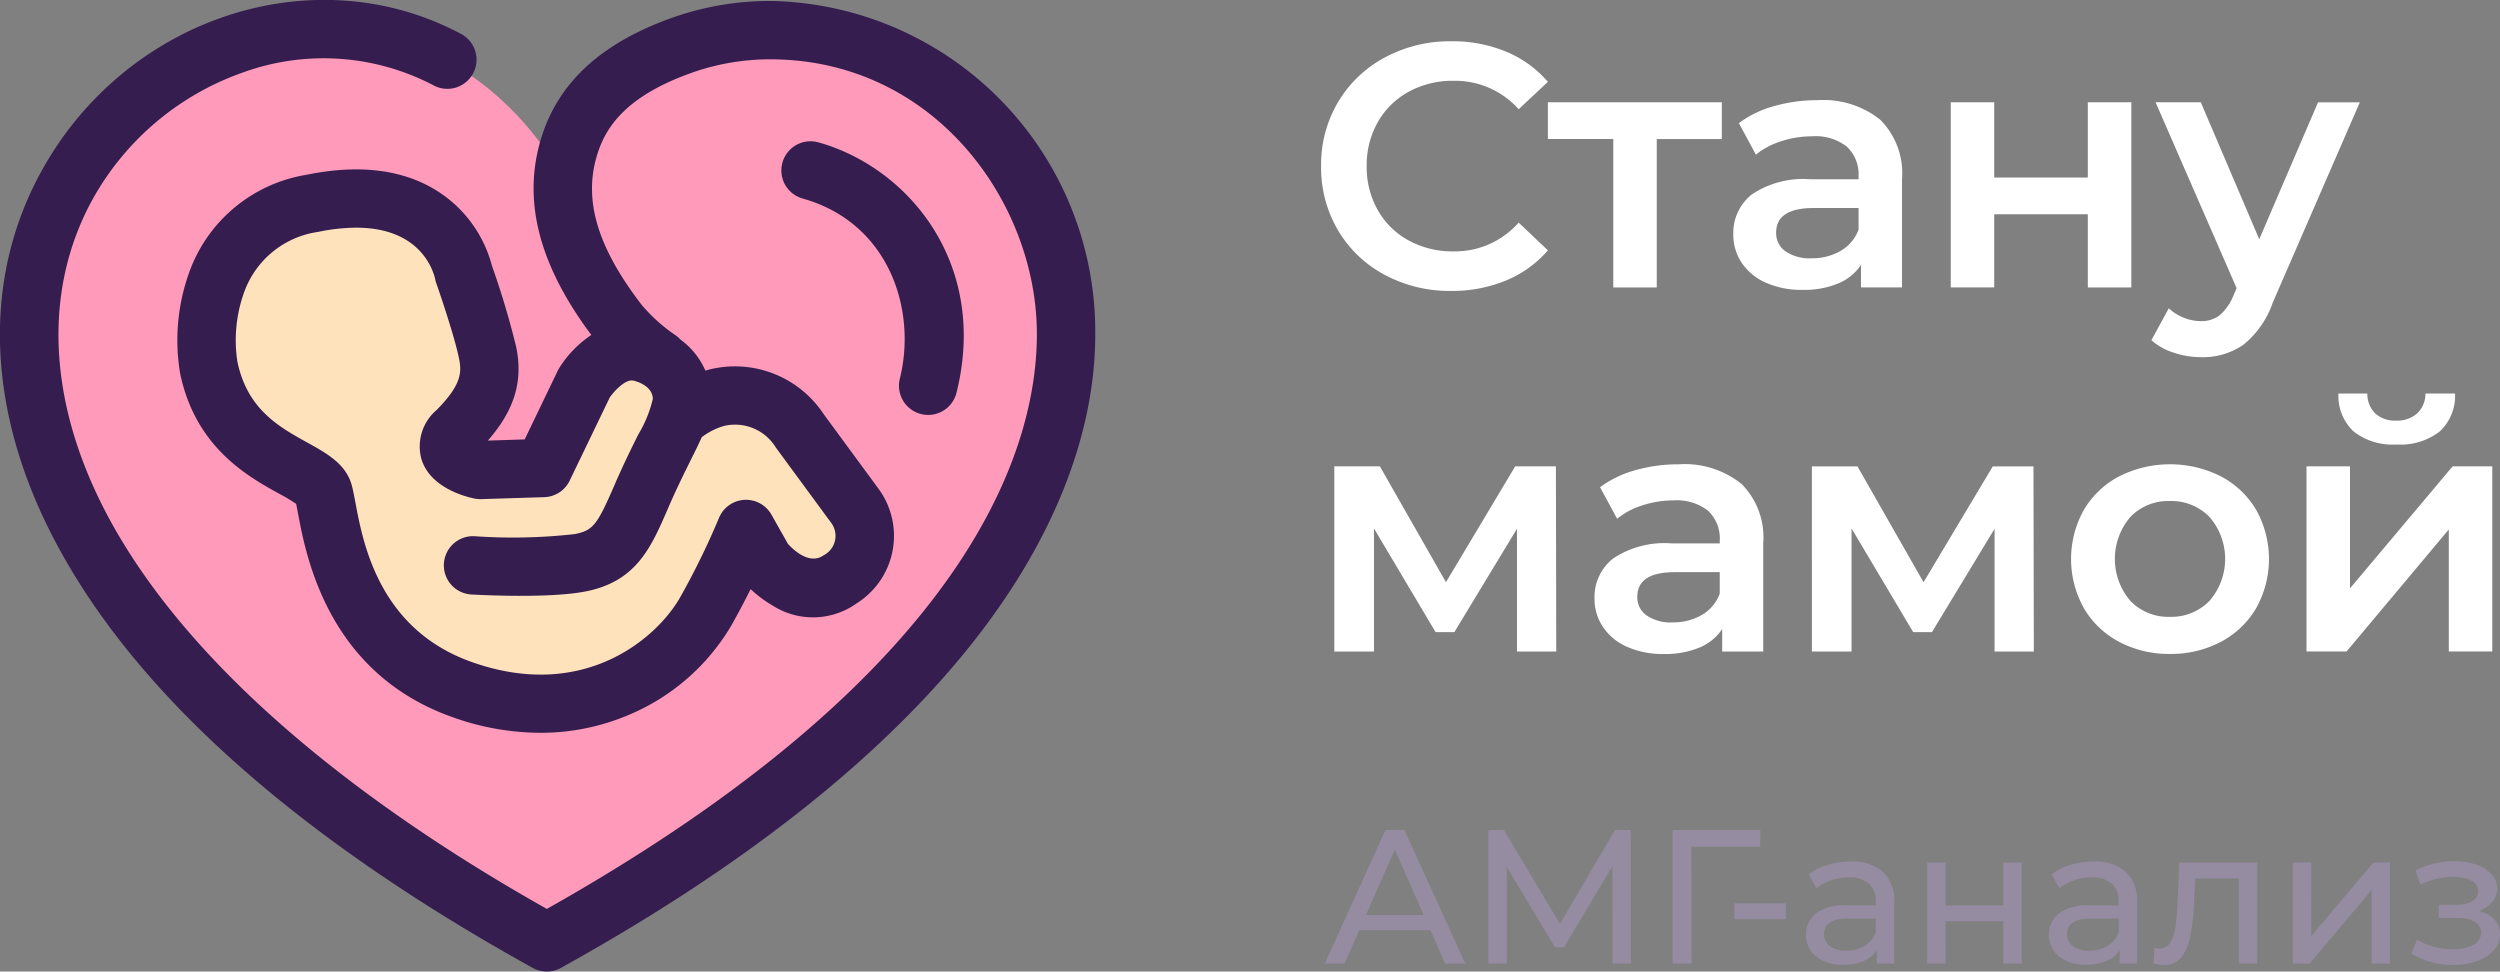 <svg id="Logo" xmlns="http://www.w3.org/2000/svg" width="211" height="82" viewBox="0 0 211 82">
  <rect x="0" y="0" width="211" height="82" fill="#808080" stroke="none"/>
  <defs>
    <style>
      .cls-1 {
        fill: #fff;
      }

      .cls-1, .cls-2, .cls-3, .cls-4, .cls-5 {
        fill-rule: evenodd;
      }

      .cls-2 {
        fill: #958ca1;
      }

      .cls-3 {
        fill: #ff9abb;
      }

      .cls-4 {
        fill: #fee2bc;
      }

      .cls-5 {
        fill: #351e4f;
      }
    </style>
  </defs>
  <path id="Стану_мамой" data-name="Стану мамой" class="cls-1" d="M122.481,24.553a11.871,11.871,0,0,0,4.624-.878,9.375,9.375,0,0,0,3.537-2.546l-2.466-2.341a7.161,7.161,0,0,1-5.49,2.429A7.719,7.719,0,0,1,118.9,20.3a6.646,6.646,0,0,1-2.613-2.561,7.34,7.34,0,0,1-.939-3.717,7.342,7.342,0,0,1,.939-3.716A6.648,6.648,0,0,1,118.9,7.741a7.718,7.718,0,0,1,3.787-.922,7.2,7.2,0,0,1,5.49,2.4l2.466-2.312a9.4,9.4,0,0,0-3.523-2.546,11.76,11.76,0,0,0-4.609-.878,11.6,11.6,0,0,0-5.622,1.361,10.161,10.161,0,0,0-3.949,3.76,10.326,10.326,0,0,0-1.438,5.414,10.4,10.4,0,0,0,1.424,5.414,10.043,10.043,0,0,0,3.934,3.761,11.6,11.6,0,0,0,5.622,1.361h0Zm22.84-15.92H130.642v3.1h5.52V24.261h3.669V11.735h5.49v-3.1Zm8.074-.176a13.24,13.24,0,0,0-3.67.5,8.924,8.924,0,0,0-2.965,1.434l1.438,2.663a6.4,6.4,0,0,1,2.158-1.141,8.466,8.466,0,0,1,2.6-.41,4.267,4.267,0,0,1,2.922.878,3.2,3.2,0,0,1,.983,2.517V15.13h-4.051a7.817,7.817,0,0,0-4.947,1.273,4.13,4.13,0,0,0-1.571,3.38,4.219,4.219,0,0,0,.719,2.414,4.758,4.758,0,0,0,2.041,1.668,7.393,7.393,0,0,0,3.082.6,7.548,7.548,0,0,0,3.01-.541,4.273,4.273,0,0,0,1.923-1.566v1.9h3.464V15.1a6.381,6.381,0,0,0-1.835-4.99,7.662,7.662,0,0,0-5.3-1.653h0ZM152.9,21.8a3.639,3.639,0,0,1-2.2-.585,1.862,1.862,0,0,1-.793-1.58q0-2.078,3.171-2.078h3.787v1.814a3.429,3.429,0,0,1-1.512,1.8,4.749,4.749,0,0,1-2.451.629h0Zm11.743,2.458h3.669V18.086h7.9v6.175h3.67V8.633h-3.67v6.35h-7.9V8.633h-3.669V24.261Zm31-15.627-4.962,11.559L185.747,8.633h-3.816l6.84,15.686-0.264.615a4.4,4.4,0,0,1-1.16,1.668,2.507,2.507,0,0,1-1.6.5,3.831,3.831,0,0,1-1.453-.293,3.994,3.994,0,0,1-1.248-.79l-1.468,2.692a5.134,5.134,0,0,0,1.879,1.053,7.324,7.324,0,0,0,2.32.381,5.993,5.993,0,0,0,3.552-1.039,7.866,7.866,0,0,0,2.5-3.585l7.34-16.886h-3.523ZM131.347,54.988l-0.029-15.627h-3.435l-5.843,9.774-5.578-9.774h-3.846V54.988h3.347V44.6l5.2,8.75h1.585l5.284-8.721v10.36h3.318Zm10.334-15.8a13.241,13.241,0,0,0-3.67.5,8.925,8.925,0,0,0-2.965,1.434l1.439,2.663a6.393,6.393,0,0,1,2.158-1.141,8.456,8.456,0,0,1,2.6-.41,4.264,4.264,0,0,1,2.921.878,3.2,3.2,0,0,1,.983,2.517v0.234h-4.051a7.819,7.819,0,0,0-4.947,1.273,4.133,4.133,0,0,0-1.571,3.38,4.219,4.219,0,0,0,.72,2.414,4.749,4.749,0,0,0,2.04,1.668,7.4,7.4,0,0,0,3.083.6,7.541,7.541,0,0,0,3.009-.541,4.267,4.267,0,0,0,1.923-1.566v1.9h3.464v-9.16a6.381,6.381,0,0,0-1.835-4.99,7.661,7.661,0,0,0-5.3-1.653h0Zm-0.5,13.345a3.643,3.643,0,0,1-2.2-.585,1.864,1.864,0,0,1-.793-1.58q0-2.078,3.171-2.078h3.787V50.1a3.42,3.42,0,0,1-1.512,1.8,4.745,4.745,0,0,1-2.451.629h0Zm30.474,2.458-0.03-15.627h-3.435l-5.842,9.774-5.578-9.774h-3.846V54.988h3.347V44.6l5.2,8.75h1.586l5.284-8.721v10.36h3.318Zm11.479,0.2a8.976,8.976,0,0,0,4.315-1.024,7.479,7.479,0,0,0,2.98-2.853,8.505,8.505,0,0,0,0-8.267,7.515,7.515,0,0,0-2.98-2.839,9.543,9.543,0,0,0-8.6,0,7.512,7.512,0,0,0-2.979,2.839,8.505,8.505,0,0,0,0,8.267,7.476,7.476,0,0,0,2.979,2.853,8.915,8.915,0,0,0,4.287,1.024h0Zm0-3.131a4.44,4.44,0,0,1-3.332-1.346,5.45,5.45,0,0,1,0-7.082,4.441,4.441,0,0,1,3.332-1.346,4.494,4.494,0,0,1,3.347,1.346,5.406,5.406,0,0,1,0,7.082,4.492,4.492,0,0,1-3.347,1.346h0Zm11.538,2.926h3.376l8.631-10.3v10.3h3.67V39.361H207l-8.661,10.3v-10.3h-3.669V54.988Zm7.6-17.471a5.391,5.391,0,0,0,3.641-1.1,4.1,4.1,0,0,0,1.292-3.2h-2.5a2.258,2.258,0,0,1-.69,1.668,2.5,2.5,0,0,1-1.776.615,2.439,2.439,0,0,1-1.776-.615,2.313,2.313,0,0,1-.661-1.668h-2.437a4.12,4.12,0,0,0,1.278,3.2,5.328,5.328,0,0,0,3.625,1.1h0Z"/>
  <path id="АМГ-анализ" class="cls-2" d="M121.968,81.326h1.7l-5.135-11.267h-1.6l-5.119,11.267h1.663l1.243-2.817h6.007Zm-6.684-4.1,2.438-5.521,2.438,5.521h-4.876Zm22.363,4.1-0.016-11.267h-1.324l-4.65,7.919-4.715-7.919h-1.324V81.326h1.55v-8.16l4.085,6.792H132l4.085-6.841,0.016,8.209h1.55Zm10.932-11.267h-7.412V81.326h1.6L142.75,71.46h5.813Zm-2.2,7.517h4.343V76.24h-4.343v1.336Zm9.817-4.861a6.65,6.65,0,0,0-1.954.282,4.694,4.694,0,0,0-1.582.813l0.646,1.159a3.832,3.832,0,0,1,1.227-.668,4.544,4.544,0,0,1,1.486-.249,2.456,2.456,0,0,1,1.711.531,1.965,1.965,0,0,1,.581,1.529v0.306h-2.454a4.069,4.069,0,0,0-2.616.684,2.374,2.374,0,0,0,.041,3.629,3.569,3.569,0,0,0,2.3.692,4.233,4.233,0,0,0,1.7-.314A2.446,2.446,0,0,0,158.4,80.2v1.127h1.47V76.176a3.349,3.349,0,0,0-.945-2.591,3.88,3.88,0,0,0-2.721-.869h0Zm-0.355,7.517a2.3,2.3,0,0,1-1.389-.37,1.191,1.191,0,0,1-.5-1.014q0-1.32,1.97-1.32h2.389v1.191a2.256,2.256,0,0,1-.936,1.119,2.887,2.887,0,0,1-1.534.394h0Zm6.814,1.094h1.55V77.753h4.876v3.573h1.551V72.8h-1.551v3.622h-4.876V72.8h-1.55v8.531Zm14.048-8.611a6.65,6.65,0,0,0-1.954.282,4.685,4.685,0,0,0-1.582.813l0.645,1.159a3.837,3.837,0,0,1,1.228-.668,4.542,4.542,0,0,1,1.485-.249,2.458,2.458,0,0,1,1.712.531,1.969,1.969,0,0,1,.581,1.529v0.306h-2.454a4.069,4.069,0,0,0-2.616.684,2.373,2.373,0,0,0,.04,3.629,3.573,3.573,0,0,0,2.3.692,4.235,4.235,0,0,0,1.7-.314A2.451,2.451,0,0,0,178.9,80.2v1.127h1.469V76.176a3.352,3.352,0,0,0-.944-2.591,3.88,3.88,0,0,0-2.721-.869h0Zm-0.355,7.517a2.29,2.29,0,0,1-1.389-.37,1.192,1.192,0,0,1-.5-1.014q0-1.32,1.97-1.32h2.39v1.191a2.262,2.262,0,0,1-.936,1.119,2.889,2.889,0,0,1-1.534.394h0Zm7.589-7.436L183.8,75.95q-0.081,1.433-.177,2.205a3.562,3.562,0,0,1-.42,1.336,1.05,1.05,0,0,1-.969.563,1.743,1.743,0,0,1-.388-0.048l-0.1,1.3a3.668,3.668,0,0,0,.952.145,1.69,1.69,0,0,0,1.437-.692,4.5,4.5,0,0,0,.743-1.843,20.157,20.157,0,0,0,.307-2.873l0.1-1.9h3.681v7.179h1.55V72.8h-6.571Zm9.575,8.531h1.421l5.231-6.213v6.213h1.55V72.8h-1.4l-5.248,6.213V72.8h-1.55v8.531Zm15.7-4.442a2.6,2.6,0,0,0,1.13-.756,1.7,1.7,0,0,0,.42-1.127,1.772,1.772,0,0,0-.469-1.207A3.008,3.008,0,0,0,209,72.973a5.574,5.574,0,0,0-1.857-.29,7.2,7.2,0,0,0-3.278.789l0.42,1.191a6.411,6.411,0,0,1,2.7-.66,3.33,3.33,0,0,1,1.591.322,0.991,0.991,0,0,1,.589.9,0.94,0.94,0,0,1-.5.837,2.629,2.629,0,0,1-1.373.306h-1.453v1.111H207.4a2.837,2.837,0,0,1,1.478.322,1.02,1.02,0,0,1,.524.917,1.145,1.145,0,0,1-.654,1.022,3.491,3.491,0,0,1-1.752.378,6,6,0,0,1-1.6-.217A5.2,5.2,0,0,1,204,79.3l-0.468,1.175a5.621,5.621,0,0,0,1.623.716,7.038,7.038,0,0,0,1.865.249,5.976,5.976,0,0,0,2.042-.33,3.388,3.388,0,0,0,1.429-.917A1.974,1.974,0,0,0,211,78.848a1.743,1.743,0,0,0-.468-1.239,2.723,2.723,0,0,0-1.324-.724h0Z"/>
  <path id="Forma_1_копия_5" data-name="Forma 1 копия 5" class="cls-3" d="M45.976,79.553c-85.405-47.292-23.316-99.414,0-66.982C69.776-19.672,131.391,32.261,45.976,79.553Z"/>
  <path id="Фигура_2_копия_4" data-name="Фигура 2 копия 4" class="cls-4" d="M40.285,47.742s6.192,0.354,9.045-.231,3.625-2.146,5.1-5.545c2.068-4.778,2.985-6.634,3.449-8.349,0.471-1.738-2.08-3.811-3.01-4-3.674-.745-5.248,2.757-5.248,2.757l-3.44,7.145-5.323.165s-4.342-.9-1.931-3.333,3.018-4.29,2.548-6.582-2-6.651-2-6.651-1.606-8.233-12.8-5.938c-9.436,1.934-9.228,11.429-8.733,13.84,1.613,7.854,9.043,8.306,9.686,10.589s1.185,12.9,11.71,16.613c10.253,3.622,17.819-1.806,20.521-6.552a65.339,65.339,0,0,0,3.427-7l1.515,2.685s3.123,3.883,6.43,1.561a4.4,4.4,0,0,0,1.258-6.243l-4.669-6.287s-2.5-3.98-7-2.8a7.81,7.81,0,0,0-3.433,1.752c-0.413.569-3.365,7.671-4.629,10.036a5.283,5.283,0,0,1-1.567,1.468c-1.071.931-3.392,0.775-4.65,0.958C45.508,47.949,40.285,47.742,40.285,47.742Z"/>
  <path id="Фигура_2_копия_3" data-name="Фигура 2 копия 3" class="cls-5" d="M59.235,36.878h0l0-.007Zm8.507-20.123a2.462,2.462,0,1,1,1.335-4.74c7.669,2.156,14.358,10.3,11.651,21.137a2.464,2.464,0,0,1-4.782-1.193C77.4,26.117,75.025,18.8,67.742,16.755ZM82.3,53.974c-7.659,9.788-19.42,19.112-34.956,27.714a2.465,2.465,0,0,1-2.389,0C24.837,70.546,11.23,58.343,4.515,45.42-1.106,34.6-1.5,23.662,3.408,14.611,10.5,1.531,26.391-3.757,38.834,2.821a2.463,2.463,0,1,1-2.3,4.353A19.986,19.986,0,0,0,20.467,6.129,23.371,23.371,0,0,0,7.742,16.956c-4.1,7.571-3.7,16.873,1.147,26.2C14.931,54.779,27.8,66.368,46.153,76.713c36.035-20.293,41.394-39.12,41.359-48.6C87.47,17.112,78.94,5.147,65.229,5.008a19.817,19.817,0,0,0-6.853,1.136c-5.942,2.113-7.425,4.951-8.053,7.187-1.042,3.709.175,7.646,3.831,12.393a13.96,13.96,0,0,0,2.776,2.513,2.437,2.437,0,0,1,.494.417,6.447,6.447,0,0,1,2.113,2.626c0.111-.034.221-0.067,0.327-0.094a8.977,8.977,0,0,1,9.664,3.782l4.622,6.285L74.184,41.3a6.719,6.719,0,0,1-1.861,9.608,6.331,6.331,0,0,1-7.092.214,10.037,10.037,0,0,1-1.879-1.4c-0.484.972-1.047,2.049-1.675,3.15a18.2,18.2,0,0,1-8.6,7.462,18.968,18.968,0,0,1-7.482,1.515,22.191,22.191,0,0,1-7.4-1.319C27.684,56.813,25.841,47,25.147,43.308c-0.055-.291-0.108-0.572-0.152-0.784a15.617,15.617,0,0,0-1.453-.865C20.9,40.2,16.489,37.752,15.2,31.5a16.912,16.912,0,0,1,.742-8.437,12.668,12.668,0,0,1,9.91-8.309c4.57-.937,8.362-0.43,11.272,1.508a10.657,10.657,0,0,1,4.394,6.162,70.451,70.451,0,0,1,2.044,6.836c0.6,2.9-.119,5.327-2.388,7.926l3.109-.1,2.792-5.8a2.334,2.334,0,0,1,.116-0.214,9.257,9.257,0,0,1,2.716-2.8C45.561,22.454,44.138,17.125,45.577,12,46.949,7.116,50.6,3.683,56.724,1.5A24.62,24.62,0,0,1,65.279.085,27.913,27.913,0,0,1,92.44,28.1C92.472,36.512,88.967,45.459,82.3,53.974Zm-23.069-17.1h0l0-.007ZM48.08,40.568a2.465,2.465,0,0,1-2.144,1.393l-5.323.165a2.53,2.53,0,0,1-.576-0.05c-0.866-.179-3.749-0.949-4.472-3.339A4.043,4.043,0,0,1,36.853,34.6c2.133-2.156,2.122-3.206,1.886-4.355-0.358-1.746-1.5-5.161-1.914-6.33a2.478,2.478,0,0,1-.094-0.344c-0.178-.8-1.285-4.355-6.667-4.355a16.054,16.054,0,0,0-3.217.357,7.8,7.8,0,0,0-6.271,5.174,11.947,11.947,0,0,0-.543,5.759c0.829,4.037,3.522,5.528,5.9,6.844,1.669,0.924,3.246,1.8,3.746,3.572,0.112,0.4.2,0.874,0.315,1.476C30.645,45.877,32,53.115,39.836,55.882c9.52,3.363,15.647-2.094,17.557-5.449a63.578,63.578,0,0,0,3.284-6.708,2.465,2.465,0,0,1,4.432-.288l1.4,2.474c0.411,0.452,1.793,1.8,2.985.966a1.84,1.84,0,0,0,.651-2.759l-4.631-6.3c-0.036-.048-0.069-0.1-0.1-0.15a4.03,4.03,0,0,0-4.288-1.723,5.676,5.676,0,0,0-1.9.956c-0.262.595-.579,1.231-0.936,1.948-0.528,1.062-1.186,2.383-1.915,4.07-1.42,3.282-2.647,6.116-6.862,6.981-3.079.63-9.014,0.314-9.681,0.277a2.463,2.463,0,1,1,.281-4.917,46.443,46.443,0,0,0,8.409-.185c1.527-.313,1.869-0.736,3.329-4.11,0.782-1.807,1.472-3.194,2.026-4.308a10.231,10.231,0,0,0,1.222-3c-0.032-1.134-1.474-1.5-1.638-1.533-0.7-.159-1.7.981-2,1.427Z"/>
</svg>
